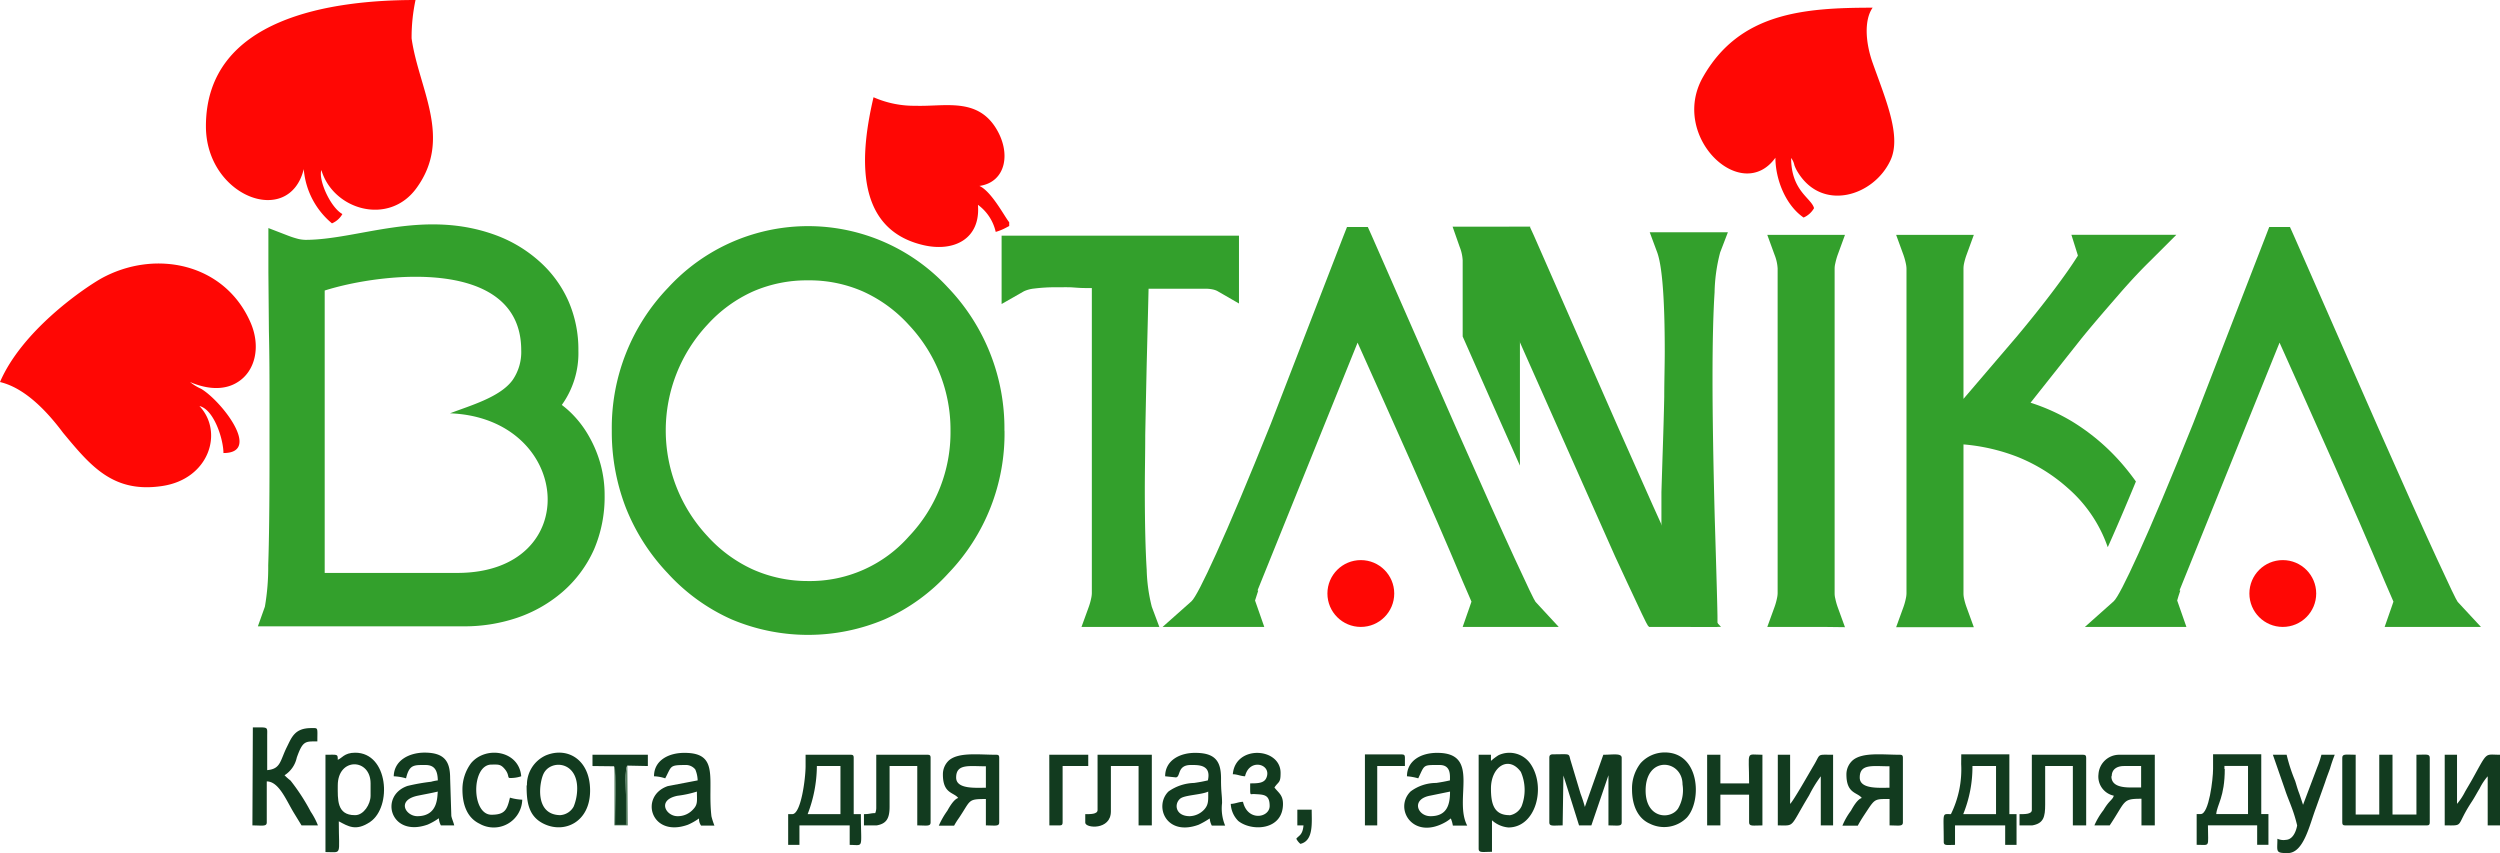 <svg xmlns="http://www.w3.org/2000/svg" viewBox="0 0 292.58 99.84"><defs><style>.cls-1{fill:#33a02c;}.cls-1,.cls-2,.cls-4,.cls-5{fill-rule:evenodd;}.cls-2,.cls-3{fill:#ff0704;}.cls-4{fill:#123b1f;}.cls-5{fill:#598163;}</style></defs><title>logo</title><g id="Слой_2" data-name="Слой 2"><g id="Layer_1" data-name="Layer 1"><path class="cls-1" d="M178.46,73.37h-7.28l.81-2.32.22-.64-1-2.31h0c-3.92-9.33-8.16-18.69-12.33-28L147.17,69.1h.07l0,.06h0c-.17.51-.29.88-.36,1.12l.27.77.81,2.32H136.06l3.38-3c.41-.37,1.37-2.22,2.89-5.57q2.43-5.34,6.39-15.19h0l8.48-21.92.44-1.12h2.44l.45,1,10,22.77q4.38,9.91,6.73,15,2.25,4.89,2.45,5.1l2.71,2.93Z"/><path class="cls-1" d="M246.66,64A16.15,16.15,0,0,0,242,57.12h0a20,20,0,0,0-5.91-3.66,22.58,22.58,0,0,0-6.3-1.45V69.44a2.94,2.94,0,0,0,.07.62,7.42,7.42,0,0,0,.29,1l.85,2.34h-9.09l.85-2.34a7.3,7.3,0,0,0,.28-1h0a3,3,0,0,0,.08-.62v-38a3,3,0,0,0-.08-.62h0a7.75,7.75,0,0,0-.28-1l-.85-2.33H231l-.85,2.33a7.91,7.91,0,0,0-.29,1,3,3,0,0,0-.07.62V46.68l6.31-7.38h0q2.38-2.85,4.34-5.46c1.07-1.43,2-2.73,2.74-3.92l-.05-.18-.71-2.26H254.7l-3,3c-1.14,1.11-2.38,2.43-3.74,4s-2.82,3.24-4.32,5.08h0l-6,7.57a23,23,0,0,1,4.82,2.17,24.86,24.86,0,0,1,6.19,5.34q.7.84,1.32,1.71-1.87,4.53-3.29,7.68Zm8.26,8,.54,1.43h0Z"/><path class="cls-1" d="M213.44,73.37h-6.61l.85-2.34a7.3,7.3,0,0,0,.28-1,3,3,0,0,0,.08-.62v-38a5.06,5.06,0,0,0-.36-1.59l-.85-2.33h9.09l-.85,2.33a7.75,7.75,0,0,0-.28,1,2.51,2.51,0,0,0-.08.62v38a2.45,2.45,0,0,0,.08.62,7.3,7.3,0,0,0,.28,1l.85,2.34Z"/><path class="cls-1" d="M201.31,29.55a19.86,19.86,0,0,0-.65,4.67q-.24,3.75-.24,10.11t.26,16.3Q201,71.1,201,72.29v1.08h-3.11l-.05-.08-3.4-4.85V57.55l0,.05.13-4.15c.09-2.63.16-5,.2-7,0-1.84.06-3.61.06-5.32q0-9.19-.89-11.61l-.87-2.34h9.15Z"/><path class="cls-1" d="M142.45,34.05a2.13,2.13,0,0,0-.54-.18,4,4,0,0,0-.83-.08h-6.66q-.06,2.63-.22,8.86-.1,4.62-.17,8.26c0,2.15-.05,4.29-.05,6.38q0,5.9.22,9.38a19.45,19.45,0,0,0,.6,4.35l.88,2.35h-9.11l.85-2.34a7.3,7.3,0,0,0,.28-1,3,3,0,0,0,.08-.62V33.71l-.8,0c-.72,0-1.33-.08-1.81-.09s-.9,0-1.43,0a19.92,19.92,0,0,0-2.71.15,3.78,3.78,0,0,0-1.2.32l-2.61,1.49v-8H145v7.94Z"/><path class="cls-1" d="M117.56,50.39A23.59,23.59,0,0,1,111,67.08h0a22.37,22.37,0,0,1-7.46,5.4,23,23,0,0,1-17.94,0,22.47,22.47,0,0,1-7.46-5.4h0a23.89,23.89,0,0,1-4.9-7.67,24.58,24.58,0,0,1-1.64-9,23.66,23.66,0,0,1,6.61-16.76,22.23,22.23,0,0,1,32.73,0,23.82,23.82,0,0,1,6.61,16.76Zm-6.32,0A17.76,17.76,0,0,0,110,43.76,18,18,0,0,0,106.34,38a16.26,16.26,0,0,0-5.37-3.9,15.59,15.59,0,0,0-6.39-1.29,15.78,15.78,0,0,0-6.43,1.29A16.12,16.12,0,0,0,82.79,38a18.13,18.13,0,0,0,0,24.74,16.26,16.26,0,0,0,5.35,3.92A15.79,15.79,0,0,0,94.58,68a15.42,15.42,0,0,0,11.79-5.22A17.67,17.67,0,0,0,111.24,50.39Z"/><path class="cls-1" d="M70.76,58a15.57,15.57,0,0,1-1.24,6.3,14.25,14.25,0,0,1-3.72,5l0,0a16,16,0,0,1-5.28,3,19.25,19.25,0,0,1-6.34,1h-24L31,71a27,27,0,0,0,.39-4.83q.15-4.29.15-12.5c0-2.8,0-5,0-6.72,0-2.47,0-5.21-.07-8.19l-.06-6.87c0-2.09,0-2.52,0-2.7V26.69l2.36.91a10.3,10.3,0,0,0,1.17.37,4.15,4.15,0,0,0,.8.1c6.21,0,13.8-3.69,22.33-.53a15.85,15.85,0,0,1,5,3,13.56,13.56,0,0,1,3.46,4.71,14.13,14.13,0,0,1,1.16,5.79,10.39,10.39,0,0,1-1.94,6.35,11.63,11.63,0,0,1,1,.85,12.23,12.23,0,0,1,2.2,2.86,14.06,14.06,0,0,1,1.36,3.33A13.65,13.65,0,0,1,70.76,58ZM52.67,48.37c2.33-.9,5.85-1.87,7.32-3.89A5.76,5.76,0,0,0,61,41c0-10.92-16.25-9.14-23-7V67.05H53.51C68.48,67.05,67,48.93,52.67,48.37Z"/><path class="cls-1" d="M197.45,73.37H193l-.15-.16q-.18-.21-2.45-5.11c-.41-.9-.88-1.92-1.39-3h0l-10.67-24-3.92-8.89,1.76-4.53.43-1.12h2.44l.46,1,10,22.77q4.38,9.91,6.73,15c1.51,3.26,2.32,5,2.45,5.1l2.72,2.93Z"/><path class="cls-1" d="M286.37,73.37h-7.29l.81-2.32.22-.64-1-2.31h0c-3.92-9.33-8.16-18.69-12.33-28L255.07,69.1h.08l0,.06h0c-.17.51-.29.88-.35,1.12l.27.77.81,2.32H244l3.37-3c.41-.37,1.37-2.22,2.89-5.57q2.43-5.34,6.39-15.19h0l8.49-21.92.43-1.12H268l.45,1,10,22.77q4.38,9.91,6.73,15,2.25,4.89,2.45,5.1l2.72,2.93Z"/><path class="cls-1" d="M171.18,39.38V30.46a5,5,0,0,0-.36-1.59L170,26.53h9.09l-.85,2.34a7.42,7.42,0,0,0-.29,1,2.94,2.94,0,0,0-.07.62v24l-3.38-7.6Z"/><path class="cls-2" d="M0,44.71c3,.71,5.61,3.57,7.38,5.94,3.19,3.83,5.82,7.1,11.6,6.23,5.52-.82,7.22-6.34,4.36-9.36,1.71.4,2.81,3.91,2.81,5.5,4.54,0-.27-6.14-2.62-7.52a5.89,5.89,0,0,1-1.29-.79c2.33,1,4.25.87,5.59,0,2-1.25,2.72-4.06,1.52-6.9-3-7-11.19-8.71-17.52-5.21C9.51,33.93,2.53,38.81,0,44.71Z"/><path class="cls-2" d="M48.63,0a21,21,0,0,0-.46,4.49C49,10.39,53,16.15,48.75,22,45.53,26.47,39,24.59,37.61,19.9c-.37,1.17,1.06,4.37,2.46,5.15a2.54,2.54,0,0,1-1.22,1.09,9.2,9.2,0,0,1-3.3-6.35c-1.7,6.91-11.44,3.22-11.45-5C24.09,2.06,38.83,0,48.63,0Z"/><path class="cls-2" d="M207.78,18.46c0,2.48,1.16,5.53,3.3,7a2.61,2.61,0,0,0,1.22-1.1c-.31-1.19-2.68-2-2.68-5.87a2,2,0,0,1,.38.84,4.12,4.12,0,0,0,.4.82c2.86,4.68,8.89,2.81,10.84-1.38,1.31-2.8-.51-7-2.08-11.41-.86-2.43-1-5.05,0-6.46-8.15,0-15.58.62-19.84,8.09C195.34,15.92,203.79,24,207.78,18.46Z"/><path class="cls-2" d="M117.79,26.62l.32-.17,0-.44c-.5-.58-2.06-3.61-3.49-4.25,3.11-.43,3.79-3.89,1.86-6.88-2.25-3.47-6-2.39-9.32-2.5a11.82,11.82,0,0,1-4.93-1c-1.46,6.26-2.5,15.41,5.89,17.32,3.52.8,6.66-.73,6.33-4.73a5.38,5.38,0,0,1,2.08,3.17A6.22,6.22,0,0,0,117.79,26.62Z"/><circle class="cls-3" cx="159.26" cy="69.46" r="3.91"/><circle class="cls-3" cx="267.16" cy="69.46" r="3.91"/><path class="cls-4" d="M181.32,88.69v7.55c0,.51.46.36,1.56.36l.09-5.84,1.83,5.84h1.44l2-5.87V96.6c1.09,0,1.55.15,1.55-.36V88.69c0-.58-1.05-.36-2.15-.36l-2.16,6.11a15.32,15.32,0,0,0-.5-1.54l-1.2-4c-.2-.78,0-.62-2.14-.62C181.41,88.33,181.32,88.41,181.32,88.69Z"/><path class="cls-4" d="M274.12,88.69v7.55c0,.28.08.36.36.36H284c.28,0,.36-.08.36-.36V88.69c0-.51-.46-.36-1.56-.36v7H280v-7h-1.55v7h-2.76v-7C274.58,88.33,274.12,88.18,274.12,88.69Z"/><path class="cls-4" d="M29.54,96.6c1.17,0,1.68.16,1.68-.36V91.45c1.41,0,2.26,2.17,3.16,3.66l.91,1.49h1.92A8.46,8.46,0,0,0,36.37,95,23.75,23.75,0,0,0,34,91.35a6.5,6.5,0,0,1-.7-.62,3.24,3.24,0,0,0,1.43-2.06c.71-2,1-1.9,2.41-1.9,0-1.69.14-1.56-.72-1.56-1.93,0-2.28,1.08-2.84,2.2-.81,1.62-.71,2.58-2.31,2.72v-4c0-1.11.19-1-1.68-1Z"/><path class="cls-4" d="M95.6,89.65h2.76v5.63H94.52a15.84,15.84,0,0,0,1.08-5.63Zm-1.32,0c0,1.43-.53,5.63-1.56,5.63h-.48v3.6h1.32V96.6h5.88v2.28c1.71,0,1.31.57,1.31-3.6h-.84V88.69c0-.28-.08-.36-.35-.36H94.28Z"/><path class="cls-4" d="M230.84,89.65h2.76v5.63h-3.84a14.7,14.7,0,0,0,1.08-5.63Zm-1.32-.24a11.86,11.86,0,0,1-1.2,5.87c-1.09,0-.84-.3-.84,3.24,0,.49.38.36,1.32.36V96.6h5.87v2.28H236v-3.6h-.84v-7h-5.63Z"/><path class="cls-4" d="M260.33,90v-.36h2.76v5.63h-3.72c.09-1.09,1-2,1-5.27ZM259,90c0,1.17-.48,5.27-1.44,5.27h-.48v3.6c1.64,0,1.32.38,1.32-2.28h5.76v2.28h1.32v-3.6h-.84v-7H259Z"/><path class="cls-4" d="M176.65,95.4c-1.87,0-2.16-1.43-2.16-3.12,0-2.57,2.08-3.91,3.5-1.94a5.26,5.26,0,0,1,.09,4,1.88,1.88,0,0,1-1.43,1.08Zm-2.16-6.35v-.72h-1.44v11c0,.51.46.36,1.56.36V96a3.28,3.28,0,0,0,1.92.84c3.23,0,4.42-4.73,2.61-7.41a3,3,0,0,0-3.76-1.05A6.46,6.46,0,0,0,174.49,89.05Z"/><path class="cls-4" d="M41.53,95.4c-2.14,0-2-1.86-2-3.48,0-3.31,3.84-3.2,3.84-.24v1.44c0,1-.81,2.28-1.8,2.28Zm-2-6.47c0-.72,0-.6-1.44-.6V99.72c2,0,1.56.52,1.56-3.6,1.1.58,2,1.2,3.67.07,2.59-1.77,2.14-8.1-1.75-8.1C40.25,88.09,40,88.79,39.49,88.93Z"/><path class="cls-4" d="M139.24,95.52c-1.68,0-1.87-1.44-1.11-2.06.52-.42,2.48-.44,3.27-.82,0,1,.06,1.5-.45,2.08a2.42,2.42,0,0,1-1.71.8Zm-2.88-4.67,1.26.13c.58-.06.12-1.45,1.74-1.45.86,0,2.43-.07,2,1.8-.57.13-.92.2-1.61.3a5.43,5.43,0,0,0-3,1c-1.71,1.69-.3,5.3,3.53,3.89a9.72,9.72,0,0,0,1.3-.74,2,2,0,0,0,.24.84h1.56a5.25,5.25,0,0,1-.36-2.64c0-1-.13-1.24-.12-2.87,0-1.94-.61-3-3-3C138.17,88.09,136.36,88.93,136.36,90.85Z"/><path class="cls-4" d="M79.29,95.52c-1.36,0-2.44-1.9,0-2.39a12.73,12.73,0,0,0,2.27-.49c0,1.07.13,1.49-.44,2.08a2.39,2.39,0,0,1-1.84.8Zm-2.75-4.67a4.63,4.63,0,0,1,1.31.24c.79-1.49.47-1.56,2.52-1.56a1.42,1.42,0,0,1,1,.52,3.55,3.55,0,0,1,.28,1.28L78.15,92c-3.36,1.16-2,6.09,2.36,4.52a6.93,6.93,0,0,0,1.3-.74,1.29,1.29,0,0,0,.24.84h1.56a8.69,8.69,0,0,1-.35-1.09c-.49-4.28,1-7.42-3.13-7.42C78.34,88.09,76.54,88.93,76.54,90.85Z"/><path class="cls-4" d="M167.41,95.52c-1.53,0-2.32-2,0-2.41l2.29-.47c0,1.46-.31,2.88-2.28,2.88Zm-2.75-4.67a6.59,6.59,0,0,1,1.32.24c.78-1.64.52-1.56,2.51-1.56,1.34,0,1.2,1.25,1.2,1.8-.52.12-1,.21-1.61.3a5,5,0,0,0-3,1c-2,2,.29,5.79,4.15,3.55a4.52,4.52,0,0,0,.56-.4,3.57,3.57,0,0,1,.24.84h1.68c-1.62-3.06,1.62-8.51-3.48-8.51C166.34,88.09,164.66,89,164.66,90.85Z"/><path class="cls-4" d="M48.84,95.52c-1.35,0-2.51-1.89.11-2.41.78-.16,1.53-.29,2.29-.47-.09.4.14,2.88-2.4,2.88Zm-2.76-4.67a6.09,6.09,0,0,1,1.44.24c.38-1.63.93-1.56,2.28-1.56,1.12,0,1.41.72,1.44,1.8a5.53,5.53,0,0,0-.79.16,22.86,22.86,0,0,0-2.76.49c-3.35,1.16-2,6.08,2.37,4.52a7.26,7.26,0,0,0,1.3-.74,2,2,0,0,0,.24.84h1.56c-.09-.39-.28-.78-.34-1.11l-.14-4.41c0-1.93-.62-3-3-3C47.86,88.09,46.12,89,46.08,90.85Z"/><path class="cls-4" d="M111.9,91c0-1.65,1.52-1.32,3.48-1.32v2.51c-1.2,0-3.48.19-3.48-1.19Zm-1.55-.36c0,2.28,1.28,2.06,1.79,2.75-.49.14-1,1-1.27,1.49a9.51,9.51,0,0,0-1,1.75h1.79a8.71,8.71,0,0,1,.56-.89c1.42-2.11,1-2.23,3.16-2.23V96.6c1.1,0,1.56.15,1.56-.36V88.69c0-.28-.08-.36-.36-.36-2,0-4.33-.32-5.49.63A2.2,2.2,0,0,0,110.35,90.61Z"/><path class="cls-4" d="M217.65,91c0-1.65,1.52-1.32,3.48-1.32v2.51c-1.21,0-3.48.19-3.48-1.19Zm-1.56-.36c0,2.28,1.29,2.06,1.8,2.75-.5.14-1,1-1.27,1.49a8,8,0,0,0-1,1.75h1.8c.35-.66.73-1.21,1.15-1.85.88-1.33.95-1.27,2.57-1.27V96.6c1.09,0,1.56.15,1.56-.36V88.69c0-.28-.09-.36-.36-.36-2,0-4.33-.32-5.49.63A2.2,2.2,0,0,0,216.09,90.61Z"/><path class="cls-4" d="M247.14,90.85c0-.82.61-1.2,1.44-1.2h2v2.51h-1.2c-1.11,0-2.28-.19-2.28-1.31Zm-1.55-.24a2.28,2.28,0,0,0,1.79,2.51c-.13.5-.51.51-1.2,1.68a8.3,8.3,0,0,0-1.07,1.8h1.79c1.93-2.88,1.44-3.12,3.72-3.12V96.6h1.56V88.33H248A2.43,2.43,0,0,0,245.59,90.61Z"/><path class="cls-4" d="M208.06,96.6c2.06,0,1.33.34,3.67-3.53a14.83,14.83,0,0,1,1.36-2.22V96.6h1.44V88.33c-2,0-1.4-.18-2.3,1.3-.39.65-2.41,4.22-2.73,4.45V88.33h-1.44Z"/><path class="cls-4" d="M286.11,96.6c2.39,0,1.19.21,3.19-2.81.35-.54.58-1,.89-1.5a6.66,6.66,0,0,1,.95-1.44V96.6h1.44V88.33c-1.83,0-1.4-.45-3.2,2.79-.3.54-.58,1-.88,1.52a7.19,7.19,0,0,1-.95,1.44V88.33h-1.44Z"/><path class="cls-4" d="M65.63,95.4c-3.16,0-2.49-3.94-2-4.88.82-1.63,3.92-1.47,3.92,1.76a5.66,5.66,0,0,1-.41,2.11,1.93,1.93,0,0,1-1.5,1Zm-4-3.48c0,1.86.16,3.63,2.07,4.52,2.42,1.13,5.36-.27,5.36-3.92s-2.68-5.16-5.19-4.11A3.76,3.76,0,0,0,61.67,91.92Z"/><path class="cls-4" d="M192.59,92.52c0-4.16,4.32-3.64,4.32-.71a4.26,4.26,0,0,1-.53,2.83c-.91,1.33-3.79,1.17-3.79-2.12ZM191,92.4c0,1.76.62,3.36,2.09,4a3.74,3.74,0,0,0,4.33-.72c1.8-2,1.49-7.62-2.58-7.62A3.8,3.8,0,0,0,192,89.32,4.81,4.81,0,0,0,191,92.4Z"/><path class="cls-4" d="M128.45,94.8c0,.51-.89.48-1.44.48v1c0,.66,3,.91,3-1.32V89.65h3.24V96.6h1.55V88.33h-6.35Z"/><path class="cls-4" d="M102.55,94.56a1.56,1.56,0,0,1-.12.6c-.52,0-.65.12-1.32.12V96.6l1.48,0c1.18-.2,1.52-.85,1.52-2.2V89.65h3.24V96.6c1.1,0,1.56.15,1.56-.36V88.69c0-.28-.09-.36-.36-.36h-6Z"/><path class="cls-4" d="M237.79,94.8c0,.51-.89.48-1.44.48V96.6l1.48,0c1.34-.23,1.52-1,1.52-2.44V89.65h3.24V96.6h1.56V88.69c0-.28-.09-.36-.36-.36h-6Z"/><path class="cls-4" d="M268.84,96.6s-.23,1.63-1.31,1.69a1.74,1.74,0,0,1-1-.13c0,1.5-.28,1.68,1.2,1.68,1.87,0,2.54-3.24,3.29-5.23l1.1-3.09c.2-.62.36-1,.57-1.59a16.55,16.55,0,0,1,.55-1.6h-1.56a11.3,11.3,0,0,1-.51,1.52l-1.64,4.34-.42-1.26c-.23-.59-.3-.89-.5-1.53a19.6,19.6,0,0,1-1-3.07H266l1.42,4.09c.23.71.5,1.32.75,2A17,17,0,0,1,268.84,96.6Z"/><path class="cls-4" d="M199.79,96.6h1.55V93h3.36v3.24c0,.51.46.36,1.56.36V88.33c-2,0-1.56-.59-1.56,3.35h-3.36V88.33h-1.55Z"/><path class="cls-4" d="M144.28,90.61c.51,0,.89.22,1.43.24.51-2.2,3.2-1.42,2.49.2-.27.61-1,.63-1.89.63,0,1.6-.05,1.22.47,1.25,1.07.07,1.81,0,1.81,1.39s-2.57,1.86-3.12-.48c-.51,0-.89.23-1.43.24a3,3,0,0,0,.88,2c1.57,1.26,5.23,1.11,5.23-2,0-1.07-.57-1.33-1-1.92.48-.72.72-.5.72-1.67C149.91,87.46,144.56,87.14,144.28,90.61Z"/><path class="cls-4" d="M54.12,92.4c0,1.75.54,3.3,2,4a3.34,3.34,0,0,0,5-2.81,6.09,6.09,0,0,1-1.44-.24c-.33,1.4-.57,2-2.16,2-2.38,0-2.38-5.87,0-5.87.79,0,1.07-.08,1.59.57s.25,1,.57,1A3.89,3.89,0,0,0,61,90.85c-.25-3-4.11-3.61-5.86-1.55A5.15,5.15,0,0,0,54.12,92.4Z"/><path class="cls-4" d="M71.86,89.68c.28.52.09,5.78.09,6.86h1.31V93c0-.55-.16-3,.16-3.4l2.4.05V88.33H69.34v1.32Z"/><path class="cls-4" d="M122.81,96.6H124c.28,0,.36-.08.36-.36V89.65h3V88.33h-4.56Z"/><path class="cls-4" d="M159.74,96.6h1.44V89.65h3.24v-1c0-.28-.09-.36-.36-.36h-4.32Z"/><path class="cls-4" d="M151.83,96.6h.72c-.1,1.17-.57,1.18-.84,1.56a1.87,1.87,0,0,0,.48.6c1.56-.37,1.32-2.48,1.32-4h-1.68Z"/><path class="cls-5" d="M73.42,89.6c-.32.45-.16,2.85-.16,3.4v3.54H72c0-1.08.19-6.34-.09-6.86V96.6h1.56Z"/></g></g></svg>